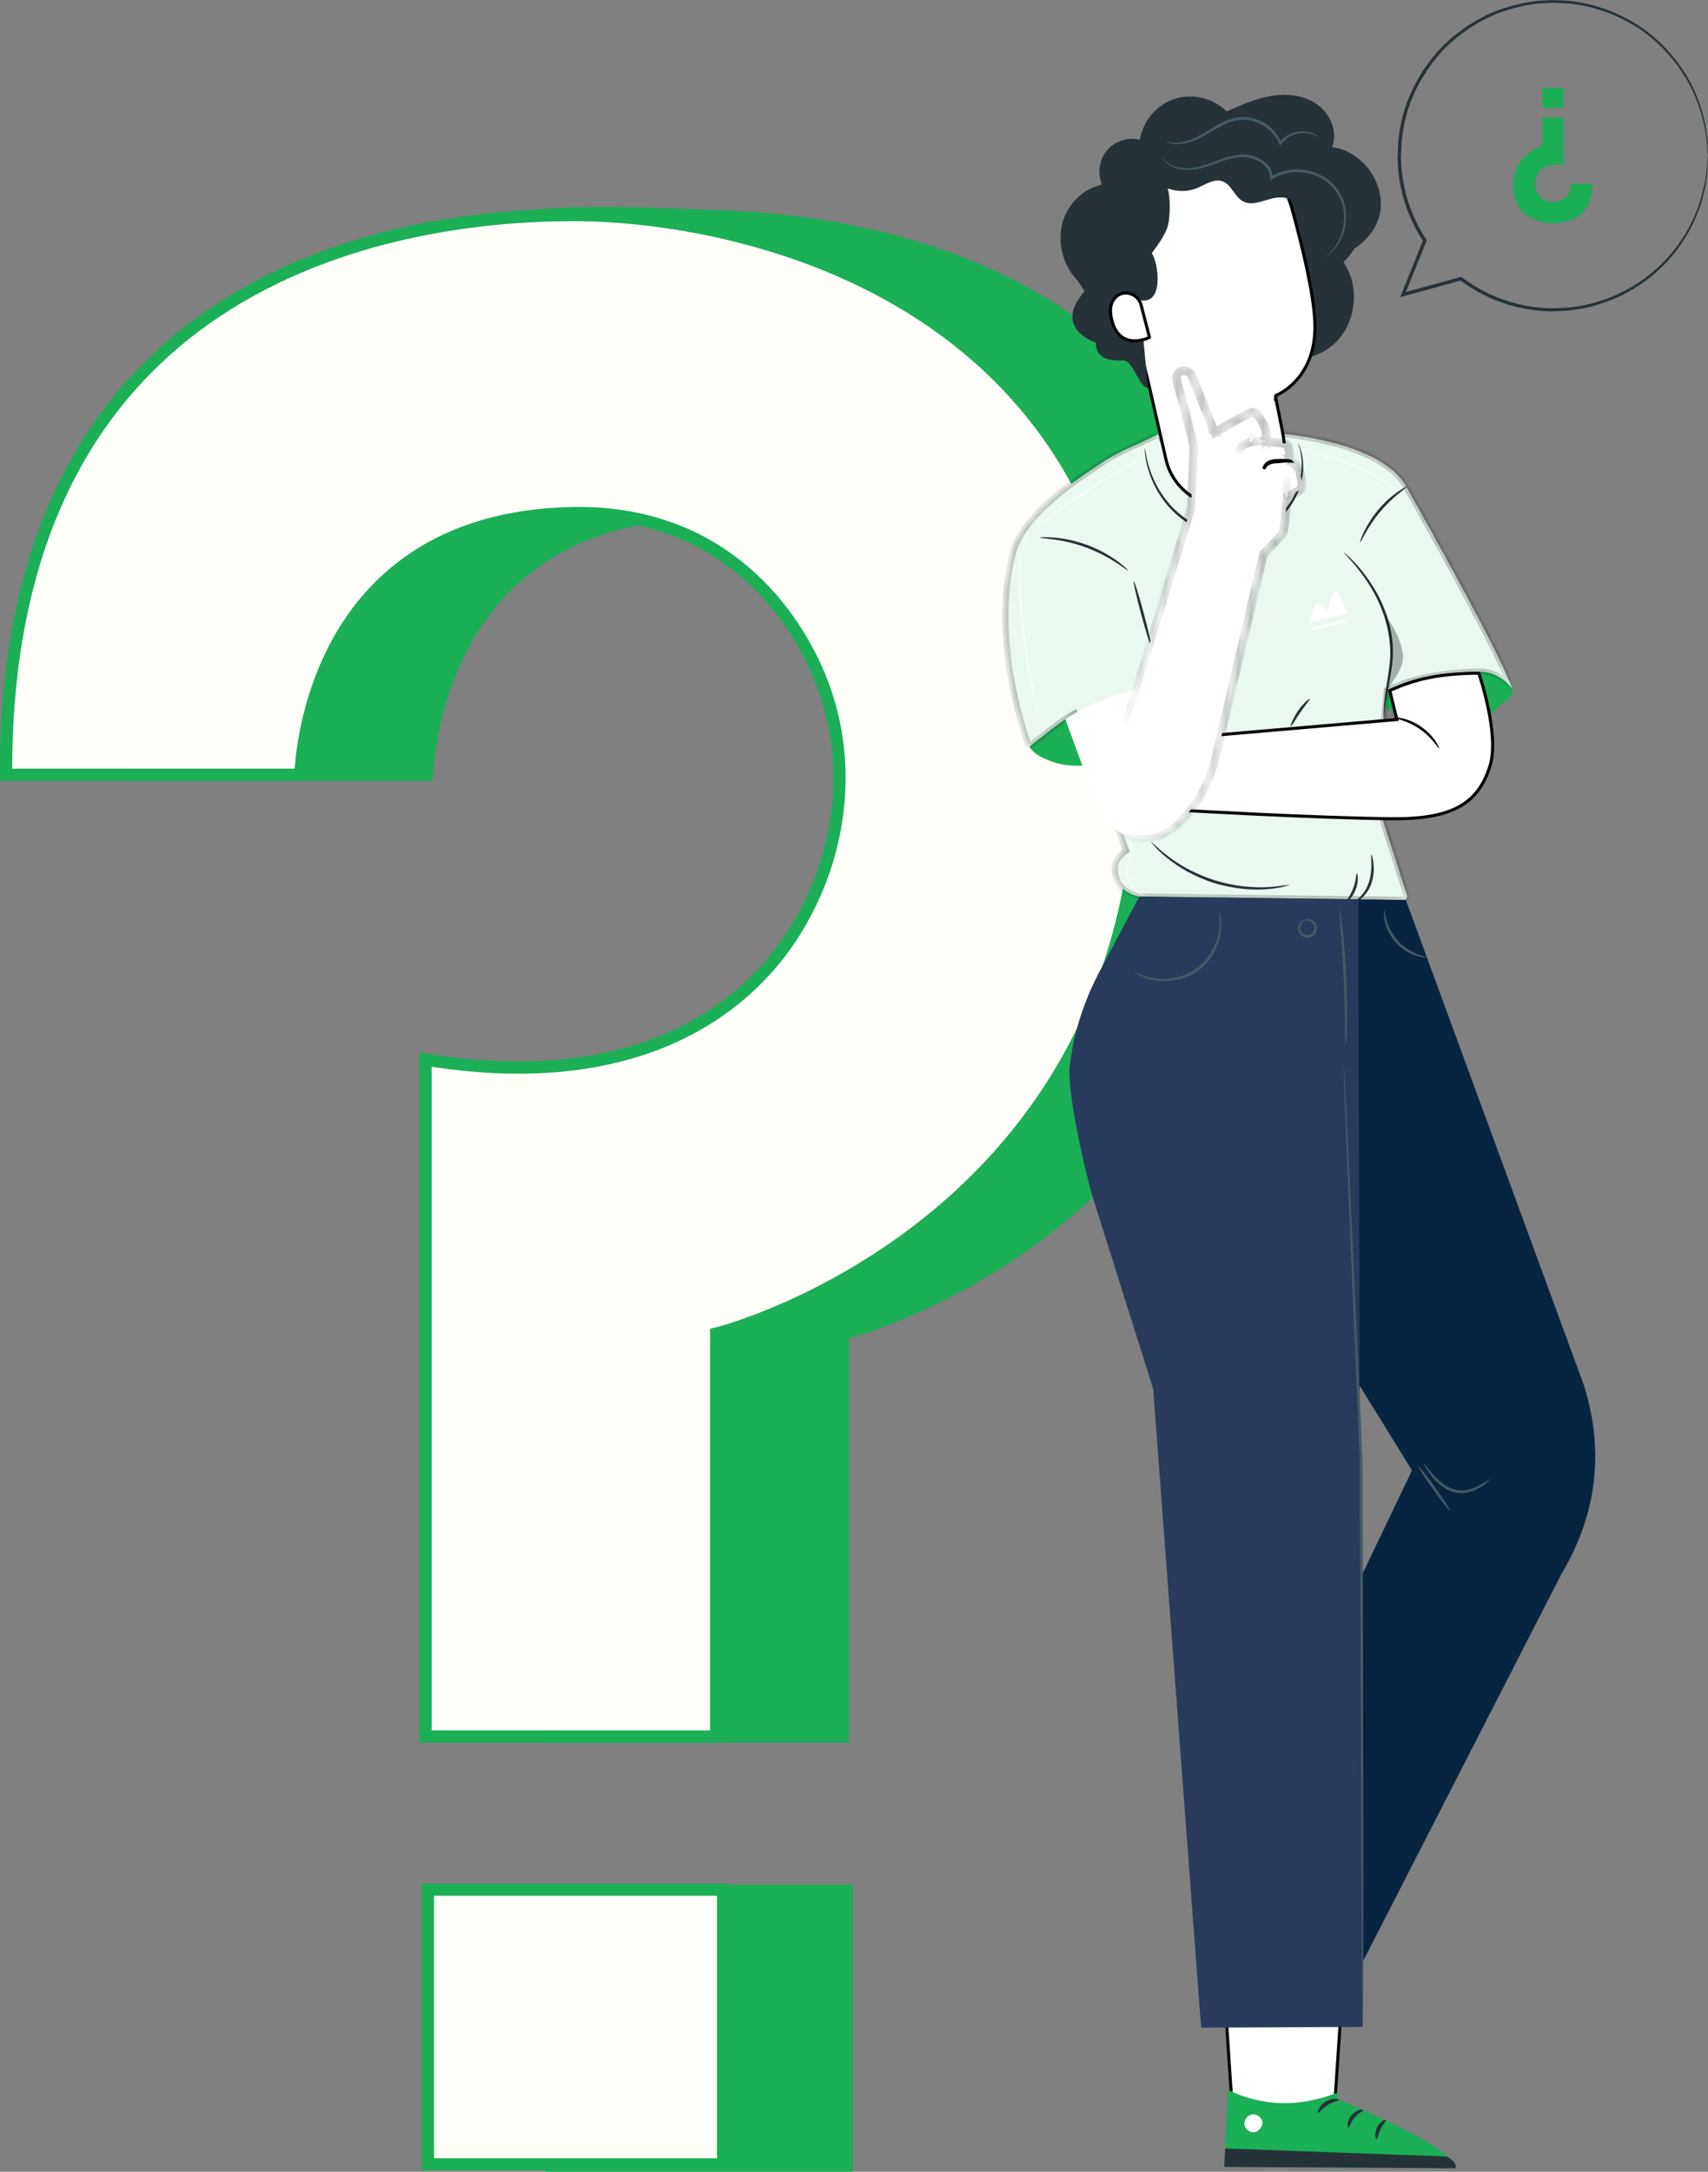 <svg width="140" height="178" viewBox="0 0 140 178" fill="none" xmlns="http://www.w3.org/2000/svg">
<rect x="0" y="0" width="140" height="178" fill="#808080" stroke="none"/>
<path d="M130.519 15.072H128.789C128.789 15.072 128.789 16.523 127.281 16.549C126.499 16.562 126.09 16.05 125.925 15.654C125.734 15.198 125.79 14.677 126.047 14.255C126.342 13.773 126.981 13.33 128.15 13.538V9.637H126.438V11.922C126.438 11.922 124.039 12.543 124.039 15.185C124.039 17.827 126.308 18.3 127.277 18.3C128.02 18.3 130.549 18.122 130.514 15.068L130.519 15.072Z" fill="#1BAF56"/>
<path d="M126.422 8.832H128.156V7.211H126.422V8.832Z" fill="#1BAF56"/>
<path d="M139.993 12.761C139.993 12.761 139.998 12.687 139.993 12.543C139.989 12.383 139.985 12.17 139.976 11.9C139.967 11.757 139.972 11.601 139.954 11.427C139.928 11.253 139.902 11.062 139.876 10.857C139.846 10.653 139.815 10.432 139.78 10.197C139.724 9.967 139.663 9.719 139.598 9.459C139.329 8.42 138.872 7.16 138.033 5.874C137.208 4.588 136.026 3.25 134.422 2.168C132.814 1.104 130.793 0.282 128.52 0.065C127.951 0.043 127.373 -0.026 126.787 0.03C126.495 0.052 126.195 0.043 125.9 0.087C125.604 0.13 125.305 0.178 125.005 0.222C123.818 0.465 122.606 0.817 121.476 1.425C120.342 2.02 119.264 2.789 118.304 3.728C117.365 4.684 116.548 5.805 115.918 7.047C115.283 8.29 114.844 9.663 114.675 11.092C114.605 11.448 114.605 11.809 114.584 12.17C114.562 12.53 114.544 12.895 114.562 13.26C114.592 13.99 114.683 14.724 114.84 15.446C115.175 17.018 115.813 18.496 116.669 19.795L116.656 19.664C116.052 21.172 115.457 22.654 114.879 24.096L114.775 24.357L115.049 24.283C116.674 23.835 118.256 23.401 119.79 22.979L119.672 22.958C121.324 24.2 123.214 24.995 125.087 25.321C126.022 25.486 126.96 25.556 127.86 25.495C128.312 25.478 128.76 25.456 129.194 25.369C129.411 25.334 129.629 25.304 129.842 25.269C130.055 25.23 130.263 25.165 130.467 25.113C133.805 24.257 136.269 22.202 137.677 20.168C138.394 19.152 138.907 18.144 139.229 17.227C139.311 16.997 139.389 16.775 139.468 16.562C139.524 16.345 139.576 16.132 139.628 15.932C139.676 15.732 139.724 15.541 139.772 15.354C139.807 15.168 139.828 14.989 139.85 14.824C139.893 14.49 139.95 14.194 139.963 13.938C139.972 13.686 139.98 13.469 139.985 13.286C139.985 13.121 139.989 12.991 139.993 12.886C139.993 12.795 139.993 12.752 139.989 12.752C139.985 12.752 139.98 12.795 139.972 12.886C139.963 12.986 139.954 13.117 139.941 13.282C139.928 13.46 139.915 13.677 139.898 13.929C139.876 14.186 139.815 14.477 139.763 14.807C139.524 16.11 139.003 18.066 137.542 20.064C136.13 22.058 133.692 24.061 130.411 24.882C130.207 24.93 130.002 24.995 129.794 25.03C129.581 25.061 129.372 25.095 129.155 25.126C128.729 25.208 128.29 25.226 127.847 25.243C126.96 25.299 126.043 25.23 125.126 25.065C123.292 24.735 121.446 23.953 119.829 22.732L119.777 22.693L119.712 22.71C118.182 23.127 116.596 23.557 114.97 24.005L115.135 24.192C115.718 22.749 116.313 21.267 116.922 19.76L116.948 19.69L116.904 19.63C116.07 18.357 115.444 16.91 115.114 15.376C114.962 14.668 114.875 13.955 114.844 13.239C114.827 12.882 114.844 12.526 114.862 12.17C114.883 11.818 114.883 11.461 114.949 11.114C115.114 9.715 115.54 8.372 116.161 7.156C116.774 5.939 117.569 4.844 118.49 3.902C119.429 2.981 120.481 2.225 121.589 1.638C122.693 1.038 123.884 0.686 125.044 0.448C125.339 0.404 125.631 0.356 125.917 0.313C126.209 0.269 126.5 0.274 126.787 0.252C127.365 0.196 127.929 0.261 128.49 0.278C130.719 0.482 132.71 1.277 134.3 2.311C135.887 3.367 137.064 4.675 137.89 5.939C138.733 7.204 139.198 8.442 139.481 9.467C139.55 9.724 139.615 9.967 139.676 10.197C139.715 10.432 139.75 10.649 139.785 10.853C139.82 11.057 139.85 11.244 139.876 11.414C139.893 11.587 139.898 11.744 139.911 11.883C139.933 12.152 139.946 12.365 139.959 12.522C139.972 12.665 139.98 12.739 139.985 12.739L139.993 12.761Z" fill="#263238"/>
<path d="M10.4 63.999H35.498C35.498 63.999 35.498 42.931 57.396 42.553C68.769 42.358 74.666 49.804 77.061 55.514C79.842 62.139 78.999 69.69 75.275 75.838C71.016 82.855 61.85 89.906 44.937 86.926L44.776 142.83H69.595V109.688C69.595 109.688 104.4 100.694 104.4 62.343C104.4 23.992 74.723 17.727 58.769 17.215C49.895 16.932 46.675 16.55 35.697 18.11C21.708 20.095 10.101 36.336 10.396 63.999H10.4Z" fill="#1BAF56"/>
<path d="M69.899 154.482H44.711V178.001H69.899V154.482Z" fill="#1BAF56"/>
<path d="M58.699 109.688V142.33H34.88V86.846C51.607 89.609 60.98 83.226 65.306 76.098L65.306 76.098C69.106 69.826 69.975 62.107 67.126 55.32C64.684 49.498 58.64 41.853 46.992 42.053C41.433 42.149 37.232 43.56 34.065 45.646C30.9 47.731 28.794 50.472 27.394 53.189C25.996 55.904 25.299 58.601 24.951 60.616C24.777 61.625 24.689 62.465 24.646 63.056C24.633 63.225 24.624 63.373 24.618 63.499H0.501C0.405 41.855 9.318 30.436 19.541 24.393C29.886 18.279 41.644 17.628 47.004 17.628C53.988 17.628 65.633 19.333 75.515 25.773C85.365 32.193 93.504 43.34 93.504 62.344C93.504 81.342 84.893 93.044 76.287 100.009C71.978 103.496 67.668 105.797 64.435 107.227C62.819 107.941 61.474 108.437 60.535 108.753C60.065 108.912 59.697 109.025 59.448 109.099C59.324 109.135 59.229 109.162 59.166 109.18C59.134 109.188 59.11 109.195 59.095 109.199L59.078 109.203L59.074 109.204L59.074 109.204L59.074 109.204L58.699 109.301V109.688Z" fill="#FFFEF9" stroke="#1BAF56"/>
<path d="M35.078 177.399V154.881H59.266V177.399H35.078Z" fill="#FFFEF9" stroke="#1BAF56"/>
<path d="M84.425 60.666C83.986 61.539 85.612 62.248 86.546 62.53C87.485 62.812 88.484 62.782 89.458 62.73C90.753 62.66 92.096 62.539 93.221 61.896C94.221 61.322 94.968 60.379 95.49 59.354C96.011 58.329 96.328 57.208 96.641 56.1C96.641 56.1 86.372 56.773 84.421 60.666H84.425Z" fill="#1BAF56"/>
<path d="M113.431 57.881C115.104 59.076 117.168 59.723 119.228 59.702C120.214 59.689 121.262 59.497 121.987 58.833C122.322 58.529 122.574 58.133 122.917 57.842C123.152 57.642 123.426 57.49 123.648 57.273C123.869 57.056 124.034 56.747 123.969 56.447C123.9 56.139 123.643 55.644 123.369 55.487C122.192 54.818 120.784 54.844 119.428 54.875C118.072 54.905 116.738 55.222 115.451 55.652C114.4 56.004 113.3 56.504 112.766 57.477" fill="#1BAF56"/>
<mask id="path-10-inside-1_604_2441" fill="white">
<path fill-rule="evenodd" clip-rule="evenodd" d="M115.052 73.761L93.388 73.479L93.379 73.474C91.837 73.166 91.35 72.067 91.385 71.154C91.424 70.242 92.297 69.712 92.297 69.712L88.099 58.463C87.504 58.798 86.987 59.158 86.439 59.571L84.349 61.205C84.349 61.205 81.089 52.841 83.015 45.351C83.806 42.275 87.96 39.504 89.998 38.145C90.107 38.072 90.21 38.003 90.307 37.938C90.88 37.556 91.48 37.217 92.106 36.926L94.974 35.592L95.326 36.179L105.291 35.588C105.291 35.588 113.437 36.244 115.332 40.024L115.336 40.02C115.336 40.02 121.568 51.038 123.341 55.018L123.345 55.022L123.971 56.452C123.971 56.452 122.976 55.039 121.316 55.053C117.662 55.081 115.21 55.843 113.688 56.578C113.682 56.635 113.676 56.691 113.67 56.747C113.153 61.513 112.779 65.471 112.779 65.471L115.321 73.396C115.378 73.579 115.243 73.761 115.052 73.761Z"/>
</mask>
<path fill-rule="evenodd" clip-rule="evenodd" d="M115.052 73.761L93.388 73.479L93.379 73.474C91.837 73.166 91.35 72.067 91.385 71.154C91.424 70.242 92.297 69.712 92.297 69.712L88.099 58.463C87.504 58.798 86.987 59.158 86.439 59.571L84.349 61.205C84.349 61.205 81.089 52.841 83.015 45.351C83.806 42.275 87.96 39.504 89.998 38.145C90.107 38.072 90.21 38.003 90.307 37.938C90.88 37.556 91.48 37.217 92.106 36.926L94.974 35.592L95.326 36.179L105.291 35.588C105.291 35.588 113.437 36.244 115.332 40.024L115.336 40.02C115.336 40.02 121.568 51.038 123.341 55.018L123.345 55.022L123.971 56.452C123.971 56.452 122.976 55.039 121.316 55.053C117.662 55.081 115.21 55.843 113.688 56.578C113.682 56.635 113.676 56.691 113.67 56.747C113.153 61.513 112.779 65.471 112.779 65.471L115.321 73.396C115.378 73.579 115.243 73.761 115.052 73.761Z" fill="#EAF8EF"/>
<path d="M93.388 73.479L93.276 73.702L93.328 73.728L93.385 73.728L93.388 73.479ZM115.052 73.761L115.049 74.011H115.052V73.761ZM93.379 73.474L93.491 73.251L93.461 73.236L93.428 73.229L93.379 73.474ZM91.385 71.154L91.135 71.143L91.135 71.145L91.385 71.154ZM92.297 69.712L92.427 69.925L92.604 69.818L92.531 69.624L92.297 69.712ZM88.099 58.463L88.333 58.376L88.231 58.102L87.977 58.245L88.099 58.463ZM86.439 59.571L86.289 59.371L86.285 59.374L86.439 59.571ZM84.349 61.205L84.116 61.295L84.238 61.609L84.503 61.402L84.349 61.205ZM83.015 45.351L82.772 45.288L82.772 45.288L83.015 45.351ZM89.998 38.145L90.136 38.353H90.136L89.998 38.145ZM90.307 37.938L90.168 37.73L90.168 37.731L90.307 37.938ZM92.106 36.926L92.001 36.7L92.001 36.7L92.106 36.926ZM94.974 35.592L95.189 35.464L95.073 35.271L94.869 35.366L94.974 35.592ZM95.326 36.179L95.112 36.307L95.19 36.437L95.341 36.428L95.326 36.179ZM105.291 35.588L105.311 35.339L105.294 35.337L105.276 35.339L105.291 35.588ZM115.332 40.024L115.109 40.136L115.284 40.486L115.528 40.18L115.332 40.024ZM115.336 40.02L115.554 39.897L115.371 39.574L115.141 39.864L115.336 40.02ZM123.341 55.018L123.113 55.12L123.131 55.162L123.164 55.194L123.341 55.018ZM123.345 55.022L123.574 54.922L123.555 54.879L123.522 54.845L123.345 55.022ZM123.971 56.452L123.767 56.596L124.2 56.351L123.971 56.452ZM121.316 55.053L121.314 54.803H121.314L121.316 55.053ZM113.688 56.578L113.579 56.353L113.455 56.413L113.44 56.551L113.688 56.578ZM113.67 56.747L113.421 56.72L113.421 56.72L113.67 56.747ZM112.779 65.471L112.53 65.448L112.525 65.499L112.541 65.548L112.779 65.471ZM115.321 73.396L115.56 73.322L115.559 73.32L115.321 73.396ZM93.385 73.728L115.049 74.011L115.055 73.511L93.391 73.229L93.385 73.728ZM93.268 73.698L93.276 73.702L93.5 73.255L93.491 73.251L93.268 73.698ZM91.135 71.145C91.116 71.647 91.24 72.207 91.588 72.688C91.939 73.171 92.504 73.554 93.33 73.719L93.428 73.229C92.711 73.086 92.262 72.765 91.993 72.394C91.721 72.019 91.619 71.574 91.635 71.164L91.135 71.145ZM92.297 69.712C92.168 69.498 92.168 69.498 92.167 69.498C92.167 69.498 92.167 69.498 92.167 69.498C92.167 69.498 92.167 69.498 92.167 69.498C92.166 69.499 92.166 69.499 92.166 69.499C92.165 69.5 92.164 69.5 92.162 69.501C92.16 69.503 92.157 69.505 92.153 69.507C92.144 69.513 92.133 69.52 92.119 69.529C92.091 69.548 92.053 69.576 92.007 69.611C91.916 69.682 91.794 69.787 91.67 69.923C91.425 70.194 91.158 70.607 91.135 71.143L91.634 71.165C91.65 70.788 91.839 70.481 92.041 70.258C92.141 70.148 92.24 70.064 92.313 70.006C92.35 69.978 92.38 69.957 92.4 69.943C92.41 69.936 92.418 69.931 92.422 69.928C92.425 69.927 92.426 69.926 92.427 69.925C92.427 69.925 92.428 69.925 92.428 69.925C92.428 69.925 92.427 69.925 92.427 69.925C92.427 69.925 92.427 69.925 92.427 69.925C92.427 69.925 92.427 69.925 92.427 69.925C92.427 69.925 92.427 69.925 92.297 69.712ZM87.865 58.55L92.063 69.799L92.531 69.624L88.333 58.376L87.865 58.55ZM86.59 59.771C87.132 59.361 87.64 59.008 88.222 58.681L87.977 58.245C87.368 58.587 86.841 58.955 86.289 59.371L86.59 59.771ZM84.503 61.402L86.593 59.768L86.285 59.374L84.195 61.008L84.503 61.402ZM82.772 45.288C81.797 49.084 82.137 53.089 82.714 56.133C83.003 57.657 83.353 58.946 83.63 59.854C83.769 60.308 83.89 60.667 83.977 60.913C84.02 61.036 84.054 61.131 84.078 61.196C84.09 61.228 84.1 61.253 84.106 61.269C84.109 61.278 84.111 61.284 84.113 61.288C84.114 61.291 84.115 61.292 84.115 61.293C84.115 61.294 84.115 61.294 84.116 61.295C84.116 61.295 84.116 61.295 84.116 61.295C84.116 61.295 84.116 61.295 84.349 61.205C84.582 61.114 84.582 61.114 84.582 61.114C84.582 61.114 84.582 61.114 84.582 61.114C84.582 61.114 84.582 61.113 84.581 61.113C84.581 61.112 84.58 61.111 84.58 61.109C84.578 61.105 84.576 61.099 84.573 61.092C84.567 61.076 84.558 61.053 84.547 61.022C84.524 60.96 84.491 60.868 84.448 60.748C84.364 60.508 84.245 60.155 84.109 59.708C83.835 58.813 83.49 57.543 83.205 56.04C82.634 53.03 82.307 49.108 83.257 45.413L82.772 45.288ZM89.859 37.937C88.841 38.616 87.279 39.657 85.872 40.918C84.472 42.172 83.188 43.675 82.772 45.288L83.257 45.413C83.633 43.95 84.822 42.53 86.206 41.29C87.583 40.057 89.117 39.033 90.136 38.353L89.859 37.937ZM90.168 37.731C90.072 37.795 89.969 37.864 89.859 37.937L90.136 38.353C90.246 38.28 90.35 38.211 90.446 38.146L90.168 37.731ZM92.001 36.7C91.363 36.996 90.752 37.341 90.168 37.73L90.445 38.147C91.009 37.771 91.598 37.438 92.212 37.153L92.001 36.7ZM94.869 35.366L92.001 36.7L92.212 37.153L95.08 35.819L94.869 35.366ZM95.541 36.05L95.189 35.464L94.76 35.721L95.112 36.307L95.541 36.05ZM105.276 35.339L95.311 35.929L95.341 36.428L105.306 35.838L105.276 35.339ZM115.556 39.912C115.052 38.906 114.141 38.126 113.089 37.519C112.034 36.912 110.816 36.469 109.668 36.148C108.519 35.826 107.431 35.624 106.631 35.502C106.231 35.441 105.902 35.401 105.673 35.375C105.558 35.362 105.468 35.353 105.407 35.347C105.376 35.344 105.353 35.342 105.336 35.341C105.328 35.34 105.322 35.34 105.318 35.339C105.316 35.339 105.314 35.339 105.313 35.339C105.313 35.339 105.312 35.339 105.312 35.339C105.312 35.339 105.312 35.339 105.311 35.339C105.311 35.339 105.311 35.339 105.291 35.588C105.271 35.837 105.271 35.837 105.271 35.837C105.271 35.837 105.271 35.837 105.271 35.837C105.271 35.837 105.272 35.837 105.272 35.837C105.273 35.837 105.274 35.837 105.276 35.838C105.28 35.838 105.285 35.838 105.293 35.839C105.308 35.84 105.33 35.842 105.359 35.845C105.418 35.851 105.505 35.859 105.617 35.872C105.841 35.897 106.163 35.937 106.556 35.997C107.343 36.116 108.409 36.314 109.534 36.629C110.659 36.944 111.833 37.374 112.839 37.953C113.847 38.533 114.665 39.252 115.109 40.136L115.556 39.912ZM115.141 39.864L115.137 39.868L115.528 40.18L115.531 40.176L115.141 39.864ZM123.569 54.916C122.678 52.915 120.671 49.156 118.893 45.906C118.003 44.279 117.168 42.777 116.556 41.681C116.25 41.134 115.999 40.688 115.825 40.378C115.738 40.224 115.67 40.103 115.624 40.022C115.601 39.981 115.583 39.949 115.572 39.928C115.566 39.918 115.561 39.91 115.558 39.905C115.557 39.902 115.556 39.9 115.555 39.899C115.554 39.898 115.554 39.897 115.554 39.897C115.554 39.897 115.554 39.897 115.554 39.897C115.554 39.897 115.554 39.897 115.336 40.02C115.118 40.143 115.118 40.143 115.118 40.143C115.119 40.143 115.119 40.143 115.119 40.143C115.119 40.144 115.119 40.144 115.12 40.145C115.12 40.146 115.121 40.148 115.123 40.151C115.126 40.156 115.13 40.164 115.136 40.174C115.148 40.195 115.166 40.226 115.189 40.267C115.235 40.349 115.302 40.469 115.389 40.623C115.563 40.932 115.813 41.378 116.119 41.925C116.731 43.02 117.565 44.521 118.454 46.146C120.235 49.401 122.231 53.141 123.113 55.12L123.569 54.916ZM123.522 54.845L123.518 54.841L123.164 55.194L123.169 55.199L123.522 54.845ZM124.2 56.351L123.574 54.922L123.116 55.122L123.742 56.552L124.2 56.351ZM121.318 55.303C122.074 55.297 122.685 55.615 123.113 55.945C123.327 56.11 123.493 56.275 123.604 56.398C123.66 56.46 123.701 56.511 123.729 56.546C123.743 56.563 123.753 56.576 123.759 56.585C123.762 56.589 123.764 56.592 123.766 56.594C123.766 56.595 123.767 56.596 123.767 56.596C123.767 56.596 123.767 56.596 123.767 56.596C123.767 56.596 123.767 56.596 123.767 56.596C123.767 56.596 123.767 56.596 123.767 56.596C123.767 56.596 123.767 56.596 123.971 56.452C124.175 56.307 124.175 56.307 124.175 56.307C124.175 56.307 124.175 56.307 124.175 56.307C124.175 56.307 124.175 56.307 124.175 56.307C124.175 56.306 124.174 56.306 124.174 56.305C124.173 56.304 124.172 56.303 124.171 56.301C124.168 56.297 124.165 56.292 124.16 56.286C124.151 56.274 124.138 56.257 124.121 56.236C124.088 56.194 124.039 56.134 123.975 56.064C123.848 55.923 123.661 55.736 123.419 55.549C122.935 55.177 122.218 54.795 121.314 54.803L121.318 55.303ZM113.797 56.803C115.284 56.085 117.699 55.331 121.318 55.303L121.314 54.803C117.625 54.832 115.137 55.601 113.579 56.353L113.797 56.803ZM113.918 56.774C113.925 56.718 113.931 56.662 113.937 56.605L113.44 56.551C113.434 56.608 113.427 56.664 113.421 56.72L113.918 56.774ZM112.779 65.471C113.028 65.495 113.028 65.495 113.028 65.495C113.028 65.495 113.028 65.495 113.028 65.495C113.028 65.494 113.028 65.494 113.028 65.494C113.028 65.493 113.028 65.493 113.028 65.492C113.028 65.49 113.029 65.487 113.029 65.483C113.03 65.476 113.031 65.464 113.032 65.449C113.035 65.419 113.039 65.374 113.045 65.316C113.056 65.198 113.073 65.025 113.094 64.802C113.137 64.357 113.2 63.714 113.279 62.921C113.437 61.336 113.66 59.156 113.918 56.774L113.421 56.72C113.163 59.104 112.94 61.286 112.782 62.872C112.703 63.664 112.64 64.308 112.597 64.754C112.575 64.977 112.558 65.15 112.547 65.268C112.542 65.327 112.537 65.372 112.534 65.402C112.533 65.417 112.532 65.428 112.531 65.436C112.531 65.44 112.531 65.443 112.53 65.445C112.53 65.446 112.53 65.447 112.53 65.447C112.53 65.447 112.53 65.447 112.53 65.448C112.53 65.448 112.53 65.448 112.53 65.448C112.53 65.448 112.53 65.448 112.779 65.471ZM115.559 73.32L113.017 65.395L112.541 65.548L115.083 73.472L115.559 73.32ZM115.052 74.011C115.411 74.011 115.667 73.666 115.56 73.322L115.082 73.47C115.089 73.491 115.075 73.511 115.052 73.511V74.011Z" fill="black" fill-opacity="0.32" mask="url(#path-10-inside-1_604_2441)"/>
<path d="M94.343 52.915C94.282 52.932 93.917 51.768 93.53 50.316C93.139 48.865 92.874 47.675 92.934 47.657C92.995 47.64 93.36 48.805 93.747 50.256C94.138 51.707 94.403 52.897 94.343 52.915Z" fill="#263238"/>
<path d="M110.137 45.268C110.137 45.268 110.306 45.394 110.584 45.646C110.854 45.906 111.241 46.297 111.662 46.828C112.505 47.87 113.535 49.504 113.97 51.546C114.187 52.562 114.222 53.562 114.109 54.457C113.996 55.347 113.826 56.125 113.718 56.79C113.605 57.45 113.535 57.989 113.5 58.363C113.466 58.736 113.457 58.945 113.44 58.945C113.426 58.945 113.405 58.736 113.413 58.358C113.422 57.98 113.466 57.433 113.561 56.768C113.652 56.099 113.805 55.313 113.905 54.435C114.004 53.562 113.961 52.589 113.752 51.598C113.331 49.604 112.344 47.987 111.54 46.932C110.736 45.863 110.111 45.303 110.145 45.272L110.137 45.268Z" fill="#263238"/>
<path d="M105.712 72.532C105.712 72.532 105.547 72.597 105.238 72.671C105.086 72.71 104.895 72.753 104.673 72.779C104.452 72.81 104.2 72.858 103.913 72.871C103.348 72.927 102.67 72.923 101.922 72.858C101.175 72.779 100.362 72.632 99.532 72.38C98.707 72.119 97.95 71.78 97.29 71.42C96.638 71.05 96.077 70.668 95.643 70.303C95.417 70.133 95.234 69.951 95.069 69.799C94.9 69.651 94.769 69.508 94.665 69.386C94.452 69.152 94.343 69.017 94.352 69.008C94.382 68.978 94.852 69.499 95.738 70.177C96.177 70.52 96.738 70.881 97.385 71.237C98.037 71.58 98.785 71.906 99.593 72.162C100.406 72.41 101.205 72.562 101.94 72.649C102.674 72.723 103.339 72.74 103.9 72.71C105.017 72.653 105.695 72.488 105.708 72.532H105.712Z" fill="#263238"/>
<path d="M112.406 70.055C112.432 70.051 112.519 70.285 112.571 70.69C112.623 71.089 112.632 71.667 112.454 72.271C112.28 72.879 111.919 73.357 111.602 73.618C111.285 73.883 111.041 73.966 111.028 73.944C111.011 73.913 111.22 73.779 111.493 73.501C111.763 73.227 112.076 72.775 112.236 72.206C112.567 71.059 112.319 70.06 112.402 70.051L112.406 70.055Z" fill="#263238"/>
<path d="M111.227 71.584C111.283 71.571 111.396 72.206 111.118 72.922C110.844 73.639 110.332 74.03 110.297 73.983C110.249 73.935 110.653 73.505 110.905 72.84C111.166 72.18 111.157 71.589 111.227 71.584Z" fill="#263238"/>
<path d="M107.348 57.29C107.396 57.338 106.992 57.79 106.575 58.402C106.153 59.011 105.875 59.549 105.814 59.523C105.758 59.502 105.953 58.906 106.388 58.276C106.818 57.642 107.309 57.247 107.348 57.294V57.29Z" fill="#263238"/>
<path d="M92.478 46.767C92.452 46.793 92.109 46.519 91.517 46.133C90.927 45.746 90.07 45.268 89.058 44.886C88.045 44.512 87.085 44.312 86.385 44.217C85.686 44.121 85.242 44.104 85.242 44.069C85.242 44.043 85.686 44.004 86.403 44.06C87.12 44.117 88.106 44.295 89.136 44.677C90.166 45.064 91.031 45.577 91.604 46.002C92.182 46.428 92.491 46.75 92.474 46.771L92.478 46.767Z" fill="#263238"/>
<path d="M115.335 39.876C115.378 39.937 114.205 40.65 113.14 41.931C112.062 43.2 111.554 44.477 111.489 44.447C111.463 44.438 111.554 44.108 111.793 43.604C112.028 43.104 112.423 42.44 112.966 41.788C113.514 41.141 114.101 40.637 114.557 40.319C115.013 40.002 115.322 39.855 115.335 39.876Z" fill="#263238"/>
<path d="M106.387 36.296C106.387 36.296 106.427 36.361 106.483 36.496C106.548 36.631 106.613 36.835 106.687 37.104C106.826 37.643 106.9 38.473 106.679 39.459C106.453 40.432 105.909 41.562 104.906 42.453C103.91 43.347 102.441 43.882 100.907 43.878C99.369 43.869 97.922 43.339 96.87 42.531C95.805 41.727 95.097 40.728 94.65 39.837C94.206 38.938 94.002 38.147 93.911 37.599C93.867 37.326 93.837 37.108 93.832 36.965C93.824 36.817 93.819 36.743 93.832 36.743C93.854 36.743 93.88 37.048 94.002 37.586C94.119 38.125 94.345 38.894 94.797 39.767C95.258 40.628 95.957 41.597 97.001 42.366C98.026 43.143 99.425 43.643 100.916 43.656C102.402 43.66 103.815 43.152 104.775 42.3C105.749 41.453 106.292 40.367 106.531 39.424C106.766 38.473 106.718 37.665 106.609 37.126C106.5 36.587 106.37 36.309 106.396 36.296H106.387Z" fill="#263238"/>
<g opacity="0.3">
<path d="M114.976 53.58C114.811 52.363 114.19 51.246 113.434 50.278C114.351 53.284 114.042 54.983 113.529 57.038L113.642 56.751C114.233 55.548 115.146 54.796 114.981 53.575L114.976 53.58Z" fill="black"/>
</g>
<path d="M99.751 153.84L110.592 154.692L109.309 173.937L101.068 173.84L99.751 153.84Z" fill="white" stroke="black" stroke-width="0.25"/>
<path d="M109.669 171.501V172.065C109.669 172.065 119.225 175.911 119.325 177.722L100.352 177.609L100.647 171.301C103.459 172.622 106.41 172.787 109.669 171.501Z" fill="#1BAF56"/>
<path d="M102.556 173.326C102.186 173.426 101.93 173.834 102.017 174.208C102.1 174.581 102.517 174.842 102.886 174.751C103.256 174.659 103.577 174.173 103.455 173.817C103.329 173.456 102.825 173.174 102.491 173.352" fill="white"/>
<path d="M100.352 177.609L100.422 176.093L118.578 176.753C118.578 176.753 119.421 177.127 119.321 177.718L100.348 177.605L100.352 177.609Z" fill="#263238"/>
<path d="M109.74 172.117C109.74 172.208 109.275 172.248 108.814 172.543C108.349 172.825 108.11 173.225 108.027 173.19C107.94 173.173 108.084 172.617 108.644 172.269C109.201 171.917 109.761 172.03 109.74 172.117Z" fill="#263238"/>
<path d="M111.721 172.952C111.742 173.043 111.338 173.195 111.021 173.586C110.691 173.968 110.612 174.39 110.517 174.386C110.43 174.399 110.369 173.855 110.773 173.378C111.173 172.895 111.716 172.861 111.721 172.947V172.952Z" fill="#263238"/>
<path d="M112.838 175.337C112.756 175.354 112.63 174.894 112.869 174.385C113.108 173.877 113.542 173.681 113.582 173.755C113.634 173.834 113.351 174.103 113.16 174.52C112.96 174.933 112.93 175.324 112.838 175.332V175.337Z" fill="#263238"/>
<path d="M109.179 12.066C109.666 10.849 109.075 9.372 108.019 8.594C106.963 7.816 105.55 7.647 104.255 7.855C102.96 8.06 101.744 8.603 100.544 9.137C99.458 8.047 97.737 7.63 96.272 8.107C94.808 8.585 93.665 9.932 93.43 11.457C92.496 11.218 91.444 11.54 90.796 12.252C90.149 12.969 89.94 14.047 90.275 14.95L96.15 17.014L102.565 28.297C104.442 29.896 107.506 29.853 109.336 28.202C111.165 26.551 111.517 23.501 110.114 21.476C110.474 21.159 110.774 20.777 111.013 20.364C112.03 19.734 112.825 18.756 113.09 17.583C113.647 15.102 111.704 12.361 109.179 12.061V12.066Z" fill="#263238"/>
<path d="M104.627 32.391C104.627 32.391 104.627 32.391 104.633 32.405C104.605 32.414 104.58 32.426 104.567 32.441C104.558 32.458 104.55 32.484 104.549 32.492C104.548 32.497 104.548 32.505 104.548 32.508V32.69L104.581 32.677C104.585 32.699 104.59 32.723 104.595 32.75C104.625 32.894 104.667 33.107 104.722 33.378C104.824 33.891 104.968 34.609 105.138 35.463H105.133L105.163 35.612C105.714 38.366 103.837 41.018 101.056 41.421L101.056 41.421C98.544 41.785 96.171 40.171 95.581 37.701C95.581 37.701 95.581 37.701 95.581 37.701L94.221 31.75L94.221 31.748L91.004 18.44L90.991 18.036L90.991 18.023L90.988 18.012C90.893 17.598 90.885 17.217 90.991 16.913C91.094 16.616 91.308 16.383 91.687 16.26L91.695 16.257L91.703 16.253L99.969 12.216C101.277 11.799 102.559 12.313 103.622 13.294C104.688 14.277 105.514 15.712 105.891 17.078C106.739 20.16 107.656 23.936 107.772 26.327L107.772 26.327C107.89 28.713 107.096 30.228 106.281 31.146C105.872 31.607 105.457 31.919 105.144 32.116C104.987 32.214 104.857 32.283 104.766 32.328C104.721 32.35 104.685 32.366 104.662 32.377C104.65 32.382 104.641 32.386 104.635 32.388L104.629 32.39L104.627 32.391L104.627 32.391ZM104.673 32.508L104.673 32.508H104.673C104.673 32.508 104.673 32.508 104.673 32.508ZM104.552 32.539L104.552 32.539L104.552 32.539Z" fill="white" stroke="black" stroke-width="0.25"/>
<path d="M93.682 13.034C93.873 13.973 94.499 14.811 95.342 15.268C96.185 15.724 97.232 15.776 98.119 15.415C98.805 15.137 99.518 14.611 100.213 14.864C100.948 15.129 101.178 16.106 101.861 16.488C102.834 17.036 104.007 16.089 105.12 16.184C105.98 16.258 106.645 16.927 107.319 17.466C107.992 18.005 108.927 18.457 109.687 18.048C109.483 17.331 109.279 16.606 108.918 15.954C108.557 15.302 108.019 14.72 107.328 14.451C106.945 14.303 106.532 14.251 106.167 14.064C105.381 13.66 105.033 12.748 104.459 12.079C103.721 11.214 102.547 10.74 101.417 10.858C100.474 10.953 99.583 11.427 98.64 11.388C97.941 11.357 97.271 11.049 96.572 11.057C95.212 11.079 94.186 12.274 93.43 13.404" fill="#263238"/>
<path d="M98.263 14.029C97.641 13.982 96.359 13.851 95.937 13.408C95.025 12.444 93.66 11.94 92.443 12.261C91.227 12.582 90.244 13.803 90.262 15.155C88.771 15.476 87.511 16.714 87.089 18.27C86.668 19.825 87.098 21.641 88.176 22.832C88.458 23.145 88.889 23.866 88.889 23.866C88.889 23.866 88.328 24.565 88.115 25.039C87.124 27.237 89.819 28.08 89.819 28.08C89.827 29.557 91.188 29.553 92.061 29.544C92.9 29.544 93.417 31.869 94.099 31.778L93.408 24.583C93.491 24.617 93.595 24.639 93.725 24.639C95.373 24.67 94.942 21.554 94.408 20.746C94.873 20.125 95.342 19.491 95.642 18.761C95.942 18.026 95.963 16.197 95.707 15.428C96.281 15.346 98.532 14.047 98.258 14.025L98.263 14.029Z" fill="#263238"/>
<path d="M91.13 26.233C90.878 25.22 91.122 24.646 91.497 24.311C92.153 23.726 93.214 24.061 93.504 24.895L93.531 24.996C93.588 25.215 93.648 25.448 93.709 25.682C93.808 26.062 93.908 26.445 93.994 26.775C94.063 27.041 94.123 27.273 94.167 27.442C94.188 27.526 94.206 27.594 94.218 27.643C94.219 27.645 94.219 27.646 94.219 27.648C94.211 27.653 94.202 27.658 94.191 27.663C94.124 27.698 94.024 27.741 93.9 27.784C93.651 27.868 93.312 27.945 92.955 27.936C92.599 27.927 92.229 27.833 91.907 27.581C91.585 27.33 91.3 26.912 91.13 26.233Z" fill="white" stroke="black" stroke-width="0.25"/>
<path d="M108.662 21.059C108.662 21.059 108.914 20.864 109.27 20.43C109.618 19.995 110.044 19.261 110.144 18.257C110.192 17.762 110.166 17.201 109.988 16.645C109.809 16.093 109.488 15.533 108.992 15.103C108.028 14.225 106.433 13.821 104.999 14.325C104.868 14.369 104.746 14.434 104.62 14.486C104.503 14.547 104.39 14.616 104.277 14.681L104.103 14.777V14.586C104.095 14.247 103.969 13.921 103.751 13.674C103.534 13.421 103.252 13.23 102.947 13.1C102.339 12.831 101.683 12.826 101.083 12.965C99.883 13.239 98.867 13.786 97.906 13.895C96.954 14.017 96.163 13.782 95.738 13.461C95.516 13.309 95.394 13.135 95.312 13.026C95.242 12.904 95.207 12.844 95.216 12.839C95.238 12.822 95.355 13.104 95.785 13.391C96.207 13.678 96.968 13.878 97.885 13.743C98.341 13.678 98.828 13.513 99.345 13.322C99.862 13.13 100.418 12.904 101.04 12.765C101.352 12.7 101.678 12.648 102.022 12.665C102.361 12.683 102.704 12.761 103.034 12.9C103.36 13.039 103.673 13.248 103.921 13.53C104.173 13.812 104.325 14.195 104.329 14.59L104.155 14.495C104.273 14.43 104.394 14.351 104.521 14.286C104.651 14.23 104.781 14.16 104.92 14.117C106.446 13.582 108.114 14.017 109.131 14.951C109.649 15.411 109.988 16.011 110.166 16.593C110.344 17.18 110.361 17.762 110.3 18.279C110.179 19.317 109.714 20.065 109.336 20.49C109.144 20.703 108.975 20.855 108.849 20.938C108.727 21.025 108.662 21.068 108.658 21.064L108.662 21.059Z" fill="#455A64"/>
<path d="M108.091 11.236C108.073 11.267 107.795 11.014 107.191 10.928C106.896 10.889 106.518 10.889 106.122 11.023C105.727 11.145 105.31 11.41 105.023 11.823L104.918 11.975L104.853 11.801C104.501 10.862 103.476 9.972 102.202 9.833C101.246 9.724 100.377 10.154 99.656 10.567C98.925 10.993 98.261 11.41 97.635 11.61C97.018 11.827 96.466 11.853 96.105 11.788C95.923 11.757 95.788 11.714 95.701 11.675C95.614 11.636 95.566 11.614 95.571 11.605C95.579 11.584 95.766 11.662 96.118 11.697C96.47 11.731 96.987 11.684 97.583 11.453C98.182 11.24 98.817 10.823 99.551 10.38C99.921 10.163 100.321 9.941 100.768 9.785C101.216 9.624 101.72 9.546 102.228 9.598C103.593 9.75 104.679 10.71 105.036 11.723L104.866 11.701C105.192 11.245 105.657 10.975 106.083 10.858C106.509 10.728 106.909 10.745 107.217 10.802C107.53 10.862 107.756 10.975 107.9 11.062C108.039 11.158 108.104 11.219 108.1 11.223L108.091 11.236Z" fill="#455A64"/>
<path d="M97.161 66.43L97.147 66.429L97.118 60.471L114.351 58.987L114.497 58.974L114.462 58.832L113.917 56.603C115.988 55.648 117.999 55.202 121.213 55.177C121.225 55.213 121.24 55.259 121.258 55.314C121.305 55.458 121.371 55.666 121.448 55.924C121.601 56.441 121.796 57.157 121.966 57.956C122.136 58.755 122.279 59.634 122.329 60.477C122.379 61.322 122.335 62.122 122.135 62.766C121.651 64.324 120.874 65.412 119.621 66.11C118.361 66.811 116.607 67.127 114.151 67.105C110.974 67.077 106.697 66.906 103.212 66.743C101.47 66.661 99.927 66.581 98.819 66.522C98.265 66.492 97.82 66.467 97.513 66.45L97.161 66.43Z" fill="white" stroke="black" stroke-width="0.25"/>
<path d="M117.966 61.347C117.905 61.386 117.401 60.444 116.341 59.735C115.294 59.01 114.229 58.884 114.246 58.814C114.246 58.788 114.516 58.779 114.937 58.875C115.354 58.966 115.924 59.179 116.467 59.553C117.01 59.927 117.419 60.374 117.653 60.73C117.892 61.087 117.984 61.339 117.962 61.352L117.966 61.347Z" fill="black"/>
<path fill-rule="evenodd" clip-rule="evenodd" d="M97.858 36.495L97.619 41.622L97.62 41.623L93.091 56.516C93.091 56.516 89.763 57.315 87.32 58.949L89.919 66.014C90.788 68.334 93.448 69.472 95.551 68.269C98.824 66.4 99.98 60.943 99.98 60.943L103.578 45.354L103.578 45.354C103.603 45.329 105.108 43.862 105.176 43.621C105.246 43.377 105.524 40.718 105.524 40.718C105.524 40.718 106.211 40.341 106.537 40.154C106.837 39.977 106.672 39.231 106.556 38.708C106.546 38.664 106.537 38.621 106.528 38.581C106.419 38.06 105.728 37.838 105.728 37.838C105.728 37.838 105.689 36.678 105.542 36.456C105.394 36.23 103.764 36.183 103.764 36.183C103.764 36.183 103.794 35.344 103.76 35.231C103.721 35.123 103.134 33.702 102.665 33.78C102.195 33.854 99.557 35.44 99.557 35.44C99.557 35.44 97.819 30.882 97.454 30.508C97.258 30.308 96.893 30.3 96.65 30.482C96.42 30.656 96.454 31.017 96.528 31.303L97.858 36.495Z" fill="white"/>
<mask id="path-39-inside-2_604_2441" fill="white">
<path d="M92.078 68.377C92.078 68.377 92.239 68.469 92.578 68.582C92.912 68.695 93.438 68.795 94.112 68.703C94.781 68.612 95.603 68.321 96.337 67.678C97.063 67.022 97.797 66.153 98.406 65.062C98.71 64.515 98.984 63.915 99.21 63.268C99.444 62.621 99.596 61.917 99.766 61.187C100.109 59.723 100.474 58.146 100.865 56.473C101.648 53.123 102.525 49.374 103.473 45.337L103.482 45.307L103.503 45.285C103.803 44.99 104.103 44.69 104.403 44.382C104.551 44.225 104.698 44.069 104.842 43.908C104.911 43.825 104.985 43.743 105.037 43.665C105.089 43.612 105.089 43.508 105.111 43.395C105.229 42.526 105.32 41.627 105.415 40.723V40.667L105.472 40.636C105.746 40.484 106.019 40.328 106.302 40.171C106.363 40.132 106.458 40.089 106.497 40.058C106.532 40.032 106.563 39.98 106.576 39.911C106.606 39.78 106.597 39.615 106.58 39.459C106.541 39.155 106.467 38.798 106.389 38.516C106.28 38.251 105.985 38.064 105.698 37.96L105.624 37.934V37.86C105.611 37.608 105.594 37.347 105.563 37.091C105.55 36.961 105.533 36.835 105.507 36.709C105.494 36.652 105.476 36.583 105.459 36.548C105.446 36.517 105.45 36.539 105.433 36.522C105.411 36.513 105.389 36.5 105.359 36.491C104.877 36.357 104.307 36.339 103.768 36.313H103.655V36.196C103.664 35.927 103.677 35.627 103.664 35.349C103.673 35.275 103.603 35.162 103.564 35.058C103.516 34.953 103.468 34.849 103.416 34.749C103.312 34.545 103.195 34.349 103.06 34.176C102.99 34.089 102.917 34.011 102.838 33.958C102.751 33.906 102.712 33.893 102.608 33.932C102.408 34.002 102.199 34.111 101.995 34.215C101.183 34.636 100.396 35.097 99.622 35.557L99.509 35.622L99.462 35.501C99.049 34.471 98.645 33.454 98.245 32.455C98.045 31.956 97.845 31.456 97.649 30.965C97.576 30.717 97.402 30.574 97.171 30.517C96.941 30.456 96.715 30.53 96.606 30.726C96.554 30.817 96.528 30.93 96.541 31.034C96.554 31.13 96.602 31.278 96.628 31.395C96.693 31.647 96.759 31.895 96.824 32.142C96.954 32.638 97.085 33.133 97.21 33.62C97.467 34.593 97.719 35.553 97.962 36.487V36.504V36.522C97.875 38.307 97.793 40.019 97.715 41.649V41.662V41.675C96.072 47.019 94.712 51.45 93.756 54.553C93.278 56.091 92.9 57.303 92.639 58.137C92.508 58.541 92.408 58.854 92.339 59.075C92.269 59.288 92.226 59.397 92.226 59.397C92.226 59.397 92.252 59.284 92.308 59.071C92.374 58.845 92.465 58.532 92.582 58.124C92.83 57.285 93.191 56.069 93.651 54.522C94.586 51.411 95.924 46.971 97.532 41.618V41.64C97.602 40.011 97.68 38.299 97.762 36.513V36.544C97.519 35.609 97.263 34.654 97.006 33.676C96.876 33.189 96.746 32.698 96.615 32.199C96.55 31.951 96.485 31.699 96.415 31.451C96.385 31.317 96.346 31.217 96.32 31.056C96.302 30.904 96.337 30.748 96.415 30.613C96.493 30.478 96.615 30.37 96.767 30.317C96.919 30.265 97.071 30.27 97.215 30.305C97.358 30.339 97.497 30.404 97.615 30.509C97.732 30.604 97.81 30.769 97.849 30.882C98.045 31.373 98.245 31.873 98.445 32.373C98.844 33.372 99.253 34.389 99.666 35.418L99.505 35.362C100.283 34.901 101.07 34.441 101.891 34.011C102.1 33.906 102.299 33.798 102.534 33.715C102.599 33.698 102.66 33.672 102.751 33.685C102.83 33.698 102.904 33.728 102.956 33.767C103.073 33.841 103.156 33.937 103.229 34.032C103.382 34.223 103.499 34.432 103.608 34.645C103.66 34.749 103.712 34.858 103.764 34.966C103.803 35.079 103.877 35.171 103.886 35.336C103.899 35.644 103.886 35.935 103.877 36.209L103.768 36.092C104.329 36.122 104.868 36.131 105.428 36.283C105.463 36.291 105.502 36.313 105.541 36.331C105.576 36.348 105.646 36.409 105.654 36.444C105.698 36.526 105.707 36.591 105.724 36.665C105.754 36.804 105.772 36.935 105.785 37.069C105.815 37.334 105.833 37.595 105.841 37.856L105.763 37.751C106.098 37.877 106.432 38.073 106.593 38.438C106.697 38.794 106.754 39.098 106.802 39.441C106.819 39.611 106.832 39.785 106.793 39.971C106.776 40.063 106.728 40.167 106.637 40.241C106.545 40.306 106.489 40.328 106.415 40.371C106.132 40.528 105.854 40.684 105.581 40.836L105.637 40.749C105.541 41.657 105.446 42.552 105.328 43.43L105.302 43.599C105.298 43.651 105.259 43.747 105.22 43.791C105.15 43.891 105.076 43.973 105.007 44.056C104.859 44.221 104.711 44.382 104.559 44.538C104.259 44.851 103.955 45.151 103.655 45.446L103.686 45.394C102.73 49.426 101.843 53.171 101.048 56.521C100.648 58.193 100.274 59.766 99.927 61.23C99.753 61.96 99.592 62.673 99.353 63.325C99.118 63.981 98.836 64.585 98.527 65.136C97.901 66.236 97.154 67.109 96.411 67.765C95.65 68.417 94.807 68.703 94.129 68.782C93.443 68.864 92.904 68.747 92.573 68.625C92.404 68.564 92.282 68.504 92.204 68.46C92.126 68.417 92.082 68.395 92.087 68.391L92.078 68.377Z"/>
</mask>
<path d="M92.078 68.377C92.078 68.377 92.239 68.469 92.578 68.582C92.912 68.695 93.438 68.795 94.112 68.703C94.781 68.612 95.603 68.321 96.337 67.678C97.063 67.022 97.797 66.153 98.406 65.062C98.71 64.515 98.984 63.915 99.21 63.268C99.444 62.621 99.596 61.917 99.766 61.187C100.109 59.723 100.474 58.146 100.865 56.473C101.648 53.123 102.525 49.374 103.473 45.337L103.482 45.307L103.503 45.285C103.803 44.99 104.103 44.69 104.403 44.382C104.551 44.225 104.698 44.069 104.842 43.908C104.911 43.825 104.985 43.743 105.037 43.665C105.089 43.612 105.089 43.508 105.111 43.395C105.229 42.526 105.32 41.627 105.415 40.723V40.667L105.472 40.636C105.746 40.484 106.019 40.328 106.302 40.171C106.363 40.132 106.458 40.089 106.497 40.058C106.532 40.032 106.563 39.98 106.576 39.911C106.606 39.78 106.597 39.615 106.58 39.459C106.541 39.155 106.467 38.798 106.389 38.516C106.28 38.251 105.985 38.064 105.698 37.96L105.624 37.934V37.86C105.611 37.608 105.594 37.347 105.563 37.091C105.55 36.961 105.533 36.835 105.507 36.709C105.494 36.652 105.476 36.583 105.459 36.548C105.446 36.517 105.45 36.539 105.433 36.522C105.411 36.513 105.389 36.5 105.359 36.491C104.877 36.357 104.307 36.339 103.768 36.313H103.655V36.196C103.664 35.927 103.677 35.627 103.664 35.349C103.673 35.275 103.603 35.162 103.564 35.058C103.516 34.953 103.468 34.849 103.416 34.749C103.312 34.545 103.195 34.349 103.06 34.176C102.99 34.089 102.917 34.011 102.838 33.958C102.751 33.906 102.712 33.893 102.608 33.932C102.408 34.002 102.199 34.111 101.995 34.215C101.183 34.636 100.396 35.097 99.622 35.557L99.509 35.622L99.462 35.501C99.049 34.471 98.645 33.454 98.245 32.455C98.045 31.956 97.845 31.456 97.649 30.965C97.576 30.717 97.402 30.574 97.171 30.517C96.941 30.456 96.715 30.53 96.606 30.726C96.554 30.817 96.528 30.93 96.541 31.034C96.554 31.13 96.602 31.278 96.628 31.395C96.693 31.647 96.759 31.895 96.824 32.142C96.954 32.638 97.085 33.133 97.21 33.62C97.467 34.593 97.719 35.553 97.962 36.487V36.504V36.522C97.875 38.307 97.793 40.019 97.715 41.649V41.662V41.675C96.072 47.019 94.712 51.45 93.756 54.553C93.278 56.091 92.9 57.303 92.639 58.137C92.508 58.541 92.408 58.854 92.339 59.075C92.269 59.288 92.226 59.397 92.226 59.397C92.226 59.397 92.252 59.284 92.308 59.071C92.374 58.845 92.465 58.532 92.582 58.124C92.83 57.285 93.191 56.069 93.651 54.522C94.586 51.411 95.924 46.971 97.532 41.618V41.64C97.602 40.011 97.68 38.299 97.762 36.513V36.544C97.519 35.609 97.263 34.654 97.006 33.676C96.876 33.189 96.746 32.698 96.615 32.199C96.55 31.951 96.485 31.699 96.415 31.451C96.385 31.317 96.346 31.217 96.32 31.056C96.302 30.904 96.337 30.748 96.415 30.613C96.493 30.478 96.615 30.37 96.767 30.317C96.919 30.265 97.071 30.27 97.215 30.305C97.358 30.339 97.497 30.404 97.615 30.509C97.732 30.604 97.81 30.769 97.849 30.882C98.045 31.373 98.245 31.873 98.445 32.373C98.844 33.372 99.253 34.389 99.666 35.418L99.505 35.362C100.283 34.901 101.07 34.441 101.891 34.011C102.1 33.906 102.299 33.798 102.534 33.715C102.599 33.698 102.66 33.672 102.751 33.685C102.83 33.698 102.904 33.728 102.956 33.767C103.073 33.841 103.156 33.937 103.229 34.032C103.382 34.223 103.499 34.432 103.608 34.645C103.66 34.749 103.712 34.858 103.764 34.966C103.803 35.079 103.877 35.171 103.886 35.336C103.899 35.644 103.886 35.935 103.877 36.209L103.768 36.092C104.329 36.122 104.868 36.131 105.428 36.283C105.463 36.291 105.502 36.313 105.541 36.331C105.576 36.348 105.646 36.409 105.654 36.444C105.698 36.526 105.707 36.591 105.724 36.665C105.754 36.804 105.772 36.935 105.785 37.069C105.815 37.334 105.833 37.595 105.841 37.856L105.763 37.751C106.098 37.877 106.432 38.073 106.593 38.438C106.697 38.794 106.754 39.098 106.802 39.441C106.819 39.611 106.832 39.785 106.793 39.971C106.776 40.063 106.728 40.167 106.637 40.241C106.545 40.306 106.489 40.328 106.415 40.371C106.132 40.528 105.854 40.684 105.581 40.836L105.637 40.749C105.541 41.657 105.446 42.552 105.328 43.43L105.302 43.599C105.298 43.651 105.259 43.747 105.22 43.791C105.15 43.891 105.076 43.973 105.007 44.056C104.859 44.221 104.711 44.382 104.559 44.538C104.259 44.851 103.955 45.151 103.655 45.446L103.686 45.394C102.73 49.426 101.843 53.171 101.048 56.521C100.648 58.193 100.274 59.766 99.927 61.23C99.753 61.96 99.592 62.673 99.353 63.325C99.118 63.981 98.836 64.585 98.527 65.136C97.901 66.236 97.154 67.109 96.411 67.765C95.65 68.417 94.807 68.703 94.129 68.782C93.443 68.864 92.904 68.747 92.573 68.625C92.404 68.564 92.282 68.504 92.204 68.46C92.126 68.417 92.082 68.395 92.087 68.391L92.078 68.377Z" fill="white" stroke="black" stroke-width="0.5" mask="url(#path-39-inside-2_604_2441)"/>
<mask id="path-40-inside-3_604_2441" fill="white">
<path d="M103.76 36.179C103.76 36.209 103.613 36.227 103.382 36.24C103.152 36.253 102.839 36.261 102.517 36.344C102.196 36.426 101.935 36.587 101.779 36.739C101.618 36.887 101.548 37.013 101.518 37C101.492 36.991 101.509 36.835 101.657 36.635C101.8 36.435 102.092 36.222 102.457 36.127C102.822 36.035 103.152 36.057 103.387 36.083C103.621 36.114 103.76 36.153 103.756 36.183L103.76 36.179Z"/>
</mask>
<path d="M103.76 36.179C103.76 36.209 103.613 36.227 103.382 36.24C103.152 36.253 102.839 36.261 102.517 36.344C102.196 36.426 101.935 36.587 101.779 36.739C101.618 36.887 101.548 37.013 101.518 37C101.492 36.991 101.509 36.835 101.657 36.635C101.8 36.435 102.092 36.222 102.457 36.127C102.822 36.035 103.152 36.057 103.387 36.083C103.621 36.114 103.76 36.153 103.756 36.183L103.76 36.179Z" fill="white"/>
<path d="M103.76 36.179H104.01V35.575L103.583 36.002L103.76 36.179ZM101.779 36.739L101.948 36.923L101.953 36.919L101.779 36.739ZM101.518 37L101.616 36.77L101.607 36.766L101.597 36.763L101.518 37ZM101.657 36.635L101.858 36.784L101.86 36.781L101.657 36.635ZM102.457 36.127L102.396 35.884L102.393 35.885L102.457 36.127ZM103.387 36.083L103.419 35.835L103.414 35.835L103.387 36.083ZM103.756 36.183L103.508 36.148L103.402 36.891L103.933 36.36L103.756 36.183ZM103.51 36.179C103.51 36.07 103.578 36.009 103.602 35.99C103.628 35.971 103.65 35.964 103.651 35.963C103.657 35.961 103.65 35.964 103.621 35.968C103.567 35.976 103.482 35.983 103.368 35.99L103.396 36.489C103.512 36.483 103.617 36.475 103.694 36.463C103.731 36.458 103.776 36.449 103.816 36.435C103.835 36.429 103.87 36.415 103.905 36.389C103.938 36.364 104.01 36.295 104.01 36.179H103.51ZM103.368 35.99C103.147 36.002 102.806 36.012 102.455 36.102L102.58 36.586C102.872 36.511 103.157 36.503 103.396 36.489L103.368 35.99ZM102.455 36.102C102.093 36.195 101.793 36.377 101.604 36.56L101.953 36.919C102.077 36.798 102.299 36.658 102.58 36.586L102.455 36.102ZM101.609 36.555C101.517 36.641 101.45 36.72 101.409 36.767C101.399 36.78 101.391 36.788 101.385 36.795C101.379 36.802 101.377 36.803 101.379 36.802C101.38 36.801 101.384 36.797 101.39 36.793C101.396 36.789 101.407 36.781 101.422 36.774C101.451 36.759 101.527 36.732 101.616 36.77L101.419 37.23C101.516 37.271 101.601 37.243 101.64 37.224C101.678 37.205 101.706 37.181 101.718 37.169C101.745 37.145 101.772 37.113 101.789 37.092C101.831 37.043 101.88 36.986 101.948 36.923L101.609 36.555ZM101.597 36.763C101.709 36.8 101.743 36.895 101.749 36.915C101.758 36.945 101.758 36.967 101.758 36.971C101.758 36.982 101.756 36.98 101.762 36.961C101.772 36.926 101.799 36.863 101.858 36.784L101.456 36.486C101.367 36.607 101.312 36.721 101.283 36.817C101.269 36.864 101.259 36.914 101.258 36.964C101.258 36.987 101.259 37.024 101.272 37.065C101.282 37.096 101.32 37.197 101.439 37.237L101.597 36.763ZM101.86 36.781C101.966 36.633 102.205 36.451 102.52 36.368L102.393 35.885C101.978 35.993 101.635 36.237 101.454 36.489L101.86 36.781ZM102.517 36.369C102.839 36.289 103.135 36.307 103.359 36.332L103.414 35.835C103.169 35.807 102.804 35.782 102.396 35.884L102.517 36.369ZM103.354 36.331C103.467 36.346 103.547 36.361 103.595 36.374C103.621 36.381 103.625 36.385 103.617 36.38C103.615 36.379 103.593 36.368 103.57 36.344C103.547 36.32 103.494 36.251 103.508 36.148L104.003 36.218C104.019 36.108 103.963 36.031 103.932 35.999C103.901 35.966 103.868 35.947 103.849 35.937C103.809 35.917 103.764 35.902 103.727 35.892C103.647 35.87 103.541 35.851 103.419 35.835L103.354 36.331ZM103.933 36.36L103.937 36.355L103.583 36.002L103.579 36.006L103.933 36.36Z" fill="black" mask="url(#path-40-inside-3_604_2441)"/>
<mask id="path-42-inside-4_604_2441" fill="white">
<path d="M102.487 36.227C102.43 36.205 102.426 36.07 102.478 35.927C102.53 35.783 102.621 35.683 102.682 35.705C102.739 35.727 102.743 35.861 102.691 36.005C102.639 36.148 102.547 36.248 102.487 36.227Z"/>
</mask>
<path d="M102.487 36.227C102.43 36.205 102.426 36.07 102.478 35.927C102.53 35.783 102.621 35.683 102.682 35.705C102.739 35.727 102.743 35.861 102.691 36.005C102.639 36.148 102.547 36.248 102.487 36.227Z" fill="white"/>
<path d="M102.487 36.227L102.397 36.46L102.403 36.462L102.487 36.227ZM102.682 35.705L102.772 35.472L102.766 35.47L102.682 35.705ZM102.576 35.993C102.647 36.02 102.676 36.074 102.685 36.094C102.693 36.114 102.692 36.123 102.691 36.115C102.691 36.099 102.695 36.061 102.713 36.012L102.243 35.841C102.209 35.936 102.189 36.037 102.192 36.13C102.193 36.175 102.2 36.232 102.224 36.288C102.247 36.343 102.298 36.422 102.397 36.46L102.576 35.993ZM102.713 36.012C102.73 35.964 102.751 35.934 102.761 35.923C102.766 35.917 102.76 35.926 102.74 35.936C102.718 35.946 102.664 35.964 102.598 35.941L102.766 35.47C102.67 35.435 102.582 35.457 102.524 35.485C102.468 35.512 102.424 35.55 102.393 35.585C102.329 35.655 102.278 35.746 102.243 35.841L102.713 36.012ZM102.592 35.938C102.522 35.911 102.493 35.858 102.484 35.838C102.476 35.818 102.477 35.808 102.477 35.817C102.478 35.833 102.474 35.87 102.456 35.919L102.926 36.09C102.96 35.996 102.98 35.895 102.977 35.802C102.976 35.756 102.969 35.7 102.945 35.644C102.922 35.588 102.871 35.51 102.772 35.472L102.592 35.938ZM102.456 35.919C102.438 35.968 102.418 35.998 102.408 36.008C102.403 36.014 102.409 36.005 102.429 35.996C102.451 35.985 102.505 35.967 102.571 35.991L102.403 36.462C102.499 36.496 102.587 36.474 102.645 36.447C102.701 36.42 102.744 36.381 102.776 36.347C102.84 36.277 102.891 36.185 102.926 36.09L102.456 35.919Z" fill="black" mask="url(#path-42-inside-4_604_2441)"/>
<path d="M104.478 37.76L104.485 37.858C104.304 37.875 104.137 37.916 103.998 37.984C103.86 38.052 103.751 38.145 103.684 38.265C103.683 38.266 103.683 38.267 103.682 38.268C103.682 38.268 103.682 38.268 103.682 38.269C103.645 38.328 103.622 38.385 103.606 38.435C103.609 38.382 103.621 38.322 103.648 38.255C103.696 38.133 103.805 37.999 103.957 37.912C104.109 37.825 104.296 37.781 104.478 37.76ZM104.478 37.76L104.49 37.857C104.492 37.857 104.495 37.857 104.498 37.857L104.501 37.856L104.501 37.856C104.854 37.835 105.173 37.807 105.403 37.776C105.464 37.768 105.517 37.76 105.563 37.752C105.326 37.732 104.929 37.73 104.478 37.76ZM105.674 37.803C105.674 37.789 105.677 37.776 105.68 37.766C105.726 37.773 105.759 37.781 105.777 37.79L105.791 37.803H105.674ZM103.76 38.312L103.791 38.329L103.76 38.312Z" fill="white" stroke="black" stroke-width="0.25"/>
<mask id="path-45-inside-5_604_2441" fill="white">
<path d="M105.507 39.367C105.568 39.367 105.607 39.693 105.59 40.084C105.572 40.479 105.507 40.792 105.446 40.792C105.385 40.792 105.346 40.466 105.364 40.075C105.381 39.68 105.446 39.367 105.507 39.367Z"/>
</mask>
<path d="M105.507 39.367C105.568 39.367 105.607 39.693 105.59 40.084C105.572 40.479 105.507 40.792 105.446 40.792C105.385 40.792 105.346 40.466 105.364 40.075C105.381 39.68 105.446 39.367 105.507 39.367Z" fill="white"/>
<path d="M105.59 40.084L105.34 40.073L105.34 40.073L105.59 40.084ZM105.364 40.075L105.613 40.087L105.613 40.086L105.364 40.075ZM105.507 39.617C105.393 39.617 105.335 39.541 105.325 39.526C105.31 39.506 105.308 39.493 105.31 39.502C105.315 39.515 105.322 39.549 105.329 39.608C105.343 39.722 105.348 39.887 105.34 40.073L105.839 40.095C105.848 39.89 105.843 39.697 105.826 39.55C105.818 39.479 105.805 39.407 105.786 39.347C105.776 39.318 105.761 39.277 105.733 39.237C105.709 39.204 105.636 39.117 105.507 39.117V39.617ZM105.34 40.073C105.331 40.262 105.312 40.425 105.289 40.536C105.277 40.594 105.267 40.627 105.261 40.64C105.258 40.648 105.261 40.637 105.276 40.62C105.285 40.608 105.341 40.542 105.446 40.542V41.042C105.566 41.042 105.638 40.967 105.662 40.937C105.692 40.9 105.711 40.862 105.722 40.834C105.746 40.776 105.765 40.707 105.779 40.636C105.808 40.492 105.83 40.302 105.839 40.095L105.34 40.073ZM105.446 40.542C105.56 40.542 105.618 40.619 105.628 40.633C105.643 40.653 105.645 40.666 105.643 40.658C105.638 40.644 105.631 40.61 105.624 40.551C105.611 40.438 105.605 40.272 105.613 40.087L105.114 40.064C105.105 40.269 105.11 40.462 105.127 40.609C105.135 40.681 105.148 40.753 105.167 40.813C105.177 40.841 105.192 40.883 105.22 40.922C105.244 40.956 105.317 41.042 105.446 41.042V40.542ZM105.613 40.086C105.622 39.898 105.641 39.734 105.664 39.623C105.676 39.566 105.686 39.533 105.692 39.519C105.695 39.511 105.692 39.522 105.677 39.54C105.668 39.551 105.612 39.617 105.507 39.617V39.117C105.387 39.117 105.315 39.193 105.291 39.223C105.261 39.259 105.242 39.298 105.231 39.325C105.207 39.383 105.188 39.453 105.174 39.523C105.145 39.667 105.123 39.858 105.114 40.064L105.613 40.086Z" fill="black" mask="url(#path-45-inside-5_604_2441)"/>
<path d="M107.316 51.068L107.703 49.734C107.781 49.465 108.116 49.383 108.312 49.582L108.816 50.095L109.129 48.844C109.211 48.514 109.663 48.47 109.811 48.774L110.524 50.256L107.316 51.064V51.068Z" fill="white"/>
<path d="M110.531 50.83C110.544 50.891 109.857 51.112 108.997 51.325C108.132 51.538 107.424 51.664 107.406 51.603C107.393 51.542 108.08 51.321 108.941 51.108C109.801 50.895 110.514 50.769 110.531 50.83Z" fill="white"/>
<path d="M84.686 43.404C84.686 43.404 84.525 43.569 84.299 43.921C84.078 44.269 83.83 44.829 83.708 45.564C83.582 46.294 83.573 47.184 83.63 48.166C83.678 49.148 83.756 50.23 83.878 51.359C84.117 53.619 84.482 55.648 84.794 57.103C84.951 57.833 85.09 58.42 85.186 58.824C85.229 59.002 85.264 59.158 85.299 59.289C85.325 59.397 85.333 59.454 85.333 59.454C85.333 59.454 85.312 59.402 85.281 59.293C85.246 59.163 85.203 59.011 85.151 58.833C85.042 58.428 84.894 57.846 84.734 57.116C84.403 55.661 84.03 53.632 83.791 51.368C83.669 50.239 83.595 49.157 83.552 48.17C83.499 47.189 83.513 46.289 83.652 45.551C83.782 44.812 84.038 44.247 84.273 43.904C84.508 43.556 84.69 43.409 84.69 43.409L84.686 43.404Z" fill="white"/>
<path d="M93.831 37.495C93.831 37.495 93.8 37.517 93.735 37.547C93.648 37.591 93.552 37.634 93.448 37.682C93.201 37.8 92.84 37.973 92.409 38.212C91.54 38.677 90.384 39.398 89.146 40.254C87.907 41.106 86.803 41.914 86.004 42.487C85.634 42.748 85.317 42.974 85.048 43.161C84.952 43.226 84.865 43.287 84.787 43.339C84.726 43.378 84.696 43.4 84.691 43.396C84.691 43.396 84.718 43.37 84.774 43.322C84.852 43.261 84.935 43.2 85.026 43.13C85.287 42.935 85.6 42.7 85.965 42.431C86.76 41.844 87.851 41.028 89.094 40.176C90.337 39.32 91.501 38.608 92.379 38.156C92.814 37.925 93.179 37.756 93.435 37.648C93.544 37.604 93.639 37.565 93.731 37.526C93.8 37.5 93.835 37.487 93.835 37.491L93.831 37.495Z" fill="white"/>
<path d="M114.558 40.323C114.558 40.323 114.531 40.306 114.484 40.267C114.423 40.215 114.358 40.158 114.288 40.097C114.119 39.954 113.862 39.75 113.528 39.528C112.863 39.076 111.872 38.568 110.733 38.116C109.595 37.66 108.53 37.339 107.756 37.126C107.37 37.017 107.052 36.939 106.835 36.887C106.748 36.865 106.666 36.843 106.583 36.821C106.527 36.804 106.496 36.795 106.496 36.791C106.496 36.791 106.527 36.791 106.587 36.8C106.67 36.813 106.752 36.83 106.844 36.847C107.065 36.891 107.383 36.961 107.774 37.06C108.556 37.256 109.625 37.573 110.768 38.029C111.911 38.486 112.906 39.007 113.562 39.472C114.227 39.932 114.558 40.315 114.558 40.315V40.323Z" fill="white"/>
<path d="M93.955 73.488C93.955 73.488 93.889 73.475 93.785 73.431C93.681 73.388 93.529 73.314 93.355 73.201C93.012 72.984 92.551 72.562 92.412 71.924C92.269 71.298 92.403 70.703 92.581 70.333C92.668 70.147 92.76 70.003 92.833 69.912C92.903 69.821 92.951 69.777 92.955 69.781C92.968 69.79 92.799 69.986 92.642 70.359C92.486 70.729 92.364 71.302 92.503 71.902C92.633 72.51 93.068 72.923 93.394 73.149C93.729 73.379 93.968 73.475 93.959 73.492L93.955 73.488Z" fill="white"/>
<path d="M92.571 68.781C92.597 68.773 92.689 69.02 92.78 69.329C92.871 69.637 92.923 69.894 92.902 69.898C92.876 69.907 92.784 69.659 92.693 69.351C92.602 69.042 92.55 68.786 92.571 68.781Z" fill="white"/>
<path d="M115.232 73.765L129.799 113.463C131.511 118.785 130.937 124.06 128.004 128.974L111.095 161.972L101.586 150.081L115.736 120.519L103.263 100.316L105.362 73.808L111.238 73.713L115.236 73.765H115.232Z" fill="#072541"/>
<path d="M98.447 166.195L111.702 166.13L111.463 120.31L111.341 73.704L93.389 73.482L90.16 79.565C88.856 82.02 87.974 84.688 87.678 87.451C87.452 89.558 89.03 96.423 89.582 98.169L94.523 113.836L98.451 166.195H98.447Z" fill="#283B5C"/>
<path d="M110.129 87.064C110.129 87.064 110.138 87.134 110.151 87.269C110.159 87.412 110.172 87.612 110.19 87.868C110.22 88.407 110.259 89.18 110.311 90.171C110.407 92.183 110.55 95.072 110.72 98.639C110.885 102.219 111.081 106.472 111.298 111.195C111.402 113.559 111.515 116.04 111.633 118.612C111.715 119.898 111.676 121.21 111.693 122.535C111.693 123.864 111.702 125.211 111.706 126.58C111.724 137.498 111.741 147.383 111.754 154.547C111.75 158.118 111.746 161.012 111.741 163.024C111.737 164.014 111.728 164.792 111.728 165.326C111.728 165.583 111.719 165.783 111.719 165.926C111.719 166.061 111.706 166.13 111.706 166.13C111.706 166.13 111.698 166.061 111.693 165.926C111.693 165.783 111.685 165.583 111.68 165.326C111.676 164.788 111.663 164.014 111.654 163.024C111.641 161.012 111.62 158.118 111.593 154.547C111.563 147.383 111.524 137.498 111.48 126.58C111.48 125.216 111.472 123.864 111.467 122.539C111.454 121.21 111.493 119.898 111.411 118.616C111.298 116.044 111.194 113.563 111.089 111.2C110.889 106.477 110.711 102.219 110.559 98.643C110.416 95.076 110.303 92.187 110.22 90.175C110.185 89.185 110.159 88.411 110.142 87.873C110.138 87.616 110.129 87.416 110.129 87.273C110.129 87.138 110.129 87.069 110.129 87.069V87.064Z" fill="#455A64"/>
<path d="M109.798 74.547C109.798 74.547 109.846 74.699 109.89 74.977C109.933 75.255 109.99 75.663 110.046 76.163C110.163 77.167 110.285 78.561 110.355 80.104C110.424 81.646 110.429 83.045 110.402 84.058C110.389 84.561 110.372 84.974 110.355 85.257C110.337 85.539 110.316 85.695 110.302 85.695C110.268 85.695 110.259 85.07 110.246 84.062C110.229 83.054 110.203 81.659 110.133 80.121C110.063 78.583 109.968 77.193 109.89 76.185C109.816 75.177 109.768 74.556 109.798 74.551V74.547Z" fill="#455A64"/>
<path d="M106.879 75.442C106.9 75.472 106.653 75.585 106.583 75.937C106.553 76.106 106.583 76.324 106.753 76.467C106.909 76.615 107.183 76.684 107.405 76.584C107.626 76.484 107.748 76.228 107.739 76.015C107.739 75.794 107.596 75.629 107.448 75.542C107.135 75.364 106.887 75.477 106.883 75.442C106.879 75.429 106.926 75.385 107.035 75.35C107.144 75.32 107.326 75.311 107.522 75.398C107.713 75.481 107.93 75.698 107.948 76.002C107.969 76.293 107.822 76.636 107.496 76.789C107.166 76.932 106.809 76.819 106.605 76.615C106.383 76.402 106.362 76.098 106.427 75.898C106.488 75.689 106.609 75.559 106.709 75.498C106.809 75.433 106.874 75.429 106.879 75.442Z" fill="#455A64"/>
<path d="M99.919 74.655C99.919 74.655 99.984 74.799 100.036 75.072C100.089 75.346 100.123 75.754 100.076 76.254C100.028 76.754 99.876 77.345 99.576 77.936C99.276 78.531 98.807 79.122 98.181 79.578C97.546 80.025 96.838 80.277 96.177 80.373C95.517 80.469 94.908 80.425 94.422 80.308C93.931 80.195 93.557 80.034 93.314 79.895C93.07 79.756 92.953 79.66 92.957 79.647C92.979 79.604 93.492 79.969 94.452 80.151C95.386 80.338 96.834 80.251 98.046 79.391C99.25 78.518 99.793 77.175 99.915 76.232C100.049 75.263 99.867 74.66 99.915 74.655H99.919Z" fill="#455A64"/>
<path d="M116.971 78.457C116.971 78.479 116.641 78.505 116.137 78.357C115.633 78.214 114.972 77.862 114.425 77.262C113.882 76.663 113.595 75.968 113.499 75.455C113.404 74.938 113.46 74.612 113.482 74.616C113.521 74.616 113.525 74.933 113.656 75.42C113.782 75.902 114.077 76.545 114.59 77.115C115.107 77.679 115.715 78.036 116.185 78.209C116.654 78.388 116.971 78.418 116.967 78.461L116.971 78.457Z" fill="#455A64"/>
<path d="M122.148 121.258C122.148 121.258 121.896 121.544 121.378 121.87C121.118 122.027 120.792 122.2 120.388 122.3C119.992 122.405 119.51 122.418 119.053 122.266C118.128 121.962 117.55 121.266 117.198 120.788C116.846 120.297 116.668 119.967 116.689 119.954C116.715 119.933 116.946 120.232 117.324 120.693C117.702 121.14 118.275 121.775 119.123 122.053C119.975 122.335 120.787 122.005 121.296 121.731C121.817 121.449 122.122 121.227 122.143 121.258H122.148Z" fill="#455A64"/>
<path d="M118.833 123.795C118.781 123.83 118.168 123.056 117.459 122.061C116.751 121.066 116.221 120.232 116.273 120.197C116.325 120.163 116.938 120.936 117.646 121.931C118.355 122.926 118.885 123.76 118.833 123.795Z" fill="#455A64"/>
</svg>

